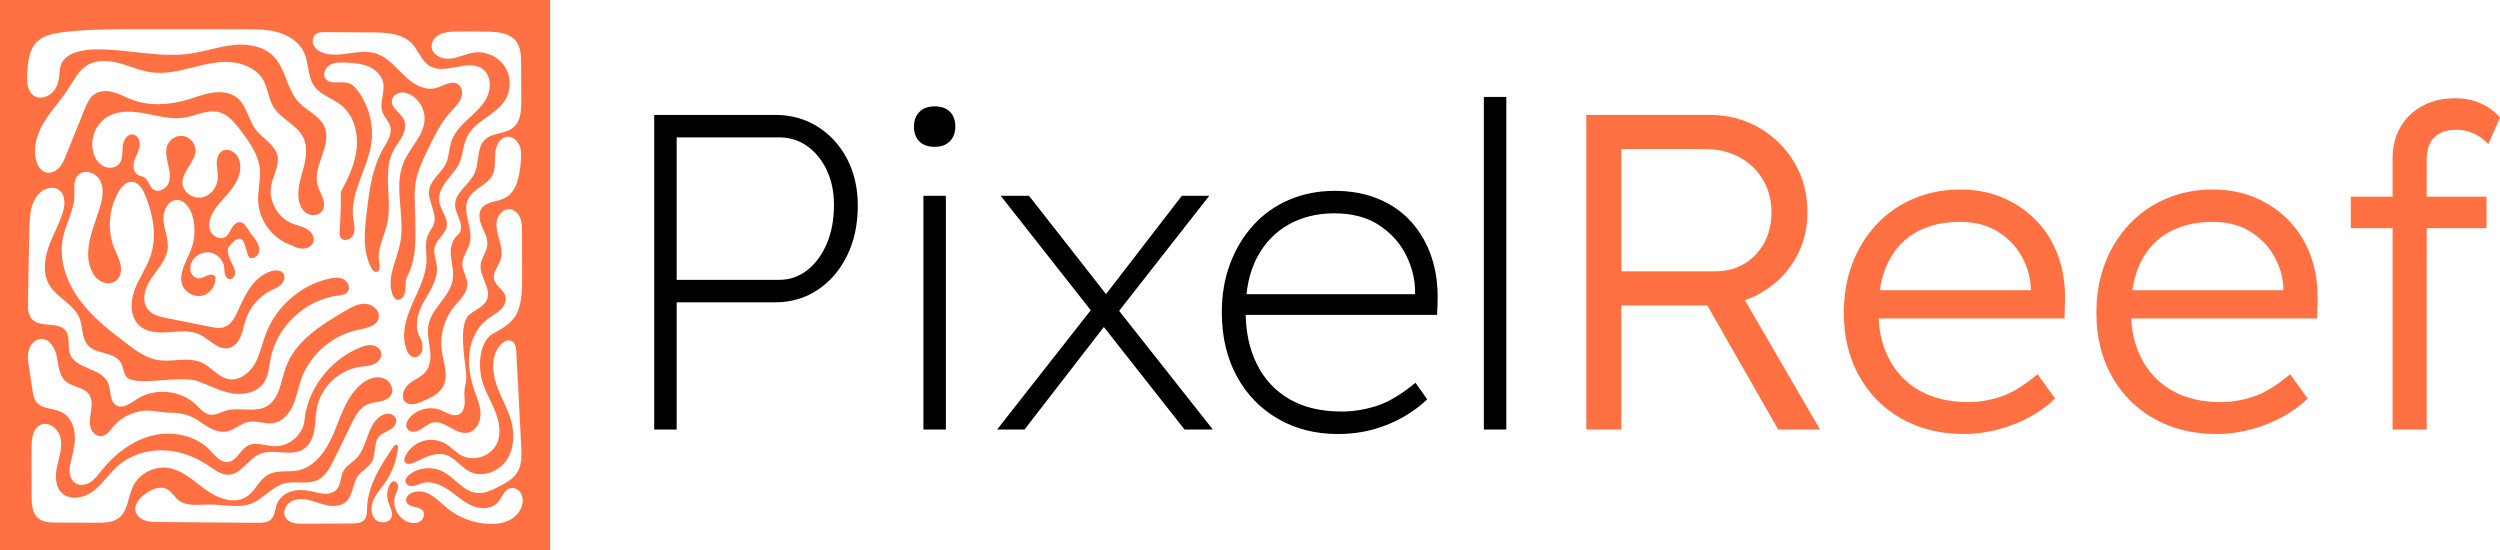 <svg id="b" xmlns="http://www.w3.org/2000/svg" width="7209.09" height="1586.37">
    <defs>
        <style>
            .d{fill:#ff7043}
        </style>
    </defs>
    <g id="c">
        <path class="d" d="M1586.37 1586.37H0V0h1586.37v1586.37ZM620.16 794.1c5.17 23.71-10.09 50.09-33.21 57.44-23.13 7.34-50.81-5.4-60.27-27.75-14.29-33.78 11.21-69.67 24.18-103.97 11.88-31.42 13.16-66.74 3.59-98.93-6.44-21.67-22.25-44.73-44.85-44.21-26.78.61-40.74 33.76-38.08 60.41 2.66 26.65 14.9 52.46 12.11 79.1-3.44 32.83-28.45 58.47-47.03 85.75-18.58 27.28-30.61 66.38-9.18 91.5 12.98 15.22 34.14 20 53.76 23.92 42.41 8.46 84.83 16.92 127.24 25.39 11.41 2.28 23.28 4.55 34.56 1.69 23.69-6 36-31.39 45.72-53.8 19.62-45.24 46.1-94.09 93.2-108.69 12.28-3.8 28.07-3.78 35.24 6.88 6.52 9.7 2.03 23.5-6.36 31.63-8.39 8.13-19.72 12.3-30.15 17.57-33.62 16.98-60.06 47.66-71.88 83.42-5.3 16.03-7.79 32.99-14.41 48.53s-18.67 30.15-35.17 33.74c-30.57 6.65-54.4-25.13-82.53-38.82-27.11-13.19-58.96-9.17-89.03-7s-63.47 1.05-85.74-19.27c-26.85-24.5-26.56-67.6-14.08-101.74 12.48-34.14 34.63-64.18 46.28-98.61 19.35-57.2 7.61-120.79-15.68-176.51-7.33-17.54-19.45-37.13-38.45-37.59-16.17-.39-28.8 13.67-37.11 27.55-29.43 49.15-34.37 112.19-12.95 165.32 6.14 15.22 14.33 29.78 17.68 45.85 3.35 16.07.77 34.71-11.63 45.46-12.06 10.45-30.87 10.56-44.89 2.95s-23.66-21.62-29.35-36.53c-21.99-57.64 9.46-120.02 27-179.17 7.28-24.57 11.91-52.19.15-74.96-11.76-22.77-46.18-34.36-63.78-15.73-14.34 15.18-10.05 39.19-10.54 60.07-.96 41.48-24.27 78.98-32.89 119.56-13.1 61.73 9.21 126.79 46.21 177.91 37 51.12 87.53 90.6 137.86 128.67 26.76 20.24 54.98 40.87 88 46.76 42.91 7.66 89.94-10.36 129.35 8.27 27.08 12.8 46.26 41.44 75.7 46.98 30.45 5.72 60.03-16.52 75.59-43.31 15.56-26.79 21.27-58 32.15-87.01 29.48-78.56 100.11-140.34 181.9-159.08 14.01-3.21 29.37-5.08 42.19 1.41 12.82 6.49 20.59 24.37 11.98 35.88-6.59 8.81-18.96 10.2-29.86 11.66-93.28 12.49-174.45 89.02-192.39 181.41-4.71 24.23-5.9 50.39-20.12 70.56-19.7 27.95-58.94 35.33-92.59 29.22-33.64-6.12-64.24-22.92-96.42-34.48-55.78-20.04-190.99 20.83-209.92-17.62-5.92-12.02-6.61-26.31-13.75-37.66-19.05-30.27-69.17-21.7-93.53-47.89-19.12-20.56-14.48-53.31-24.94-79.36-16.08-40.04-64.44-57.66-86.52-94.73-18.55-31.14-15.29-70.89-3.94-105.31 11.36-34.42 29.99-66.07 41.49-100.43 8.09-24.19 9.93-56.26-11.69-69.81-13.98-8.76-32.98-5.4-46.56 3.97-32.41 22.35-36.32 67.87-37.09 107.24l-4.2 213.17c-.35 17.64.04 37.27 12.23 50.03 24.19 25.31 75.45 4.85 96.59 32.76 13.89 18.33 4.5 45.34 12.45 66.92 16.33 44.35 90.78 39.91 109.71 83.21 9.6 21.96 3.49 53.61 24.46 65.22 18.96 10.49 40.58-6.32 58.75-18.12 52.04-33.79 127.07-26.43 171.55 16.83 11.22 10.91 21.76 24.43 37.09 27.57 16.76 3.44 32.89-6.75 49.34-11.44 37.81-10.78 81.79 7.13 116.05-12.14 37.62-21.16 40.99-72.48 55.69-113.06 27.23-75.14 101.09-121.34 170.02-161.8 18.29-10.74 37.95-21.83 59.14-20.83 21.19 1 42.87 19.86 38.44 40.61-5.09 23.78-35.44 29.56-59.28 34.38-75.05 15.19-140.18 72.27-165.08 144.68-8.43 24.52-12.56 50.53-23.2 74.18-10.65 23.64-29.93 45.64-55.49 49.98-24.5 4.16-49.79-8.54-74.05-3.17-21.04 4.65-37.44 22.12-58.42 27-29.35 6.82-57.76-12.25-82.41-29.58s-53.16-24.46-83.29-24.18c-29.69.28-57.35-10.2-85.79-4.3-28.43 5.89-56.32 18.72-75.17 40.81-11.18 13.1-21.67 30.7-38.88 31.37-15.59.61-28.02-14.43-30.95-29.75-2.93-15.32.93-31 3.09-46.45 2.16-15.45 2.26-32.47-6.88-45.11-15.17-20.99-47.65-20.15-67.05-37.31-19.01-16.82-20.27-45.29-25.13-70.21-4.86-24.91-21.14-53.3-46.47-51.71-16.9 1.06-30.19 16.29-34.6 32.64-4.4 16.35-1.87 33.67.7 50.41 3.3 21.52 6.59 43.04 9.89 64.56 1.9 12.4 4.08 25.46 12.03 35.16 16.52 20.17 48.32 16.39 71.67 27.99 22.21 11.04 35.04 35.82 37.94 60.46 2.91 24.63-2.59 49.42-8.68 73.47-3.21 12.7-6.63 25.61-5.84 38.68.78 13.07 6.55 26.6 17.83 33.25 13.29 7.84 30.85 4.15 43.61-4.53 12.75-8.69 21.92-21.54 31.57-33.59 37.51-46.87 87.61-85.68 145.93-99.88 58.32-14.21 125.08-.59 166.51 42.84 14.66 15.37 30.08 35.82 51.19 33.53 25.12-2.73 35.05-35.25 57.37-47.1 22.67-12.04 50 .39 75.65 1.55 40.66 1.84 80.17-29.88 87.17-69.97 6.75-90.5 71.14-177.28 158.66-213.96 11.62-4.87 24.13-8.98 36.63-7.35 12.5 1.62 24.84 10.5 26.7 22.96 2.05 13.74-9.13 26.46-21.91 31.9-12.78 5.44-27.07 5.67-40.8 7.76-59.83 9.12-111.36 58.55-122.98 117.94-4.13 21.11-3.62 42.89-7.34 64.08-3.72 21.19-12.7 42.89-30.66 54.73-36.14 23.84-87.34-2.98-127 14.37-33.1 14.48-52.2 57.32-88.25 59.55-22.47 1.39-41.9-14.14-60.56-26.74-39.03-26.34-85.21-42.91-132.29-43.6-47.08-.7-94.87 15.14-129.87 46.64-24.62 22.16-42.57 51.33-68.99 71.32-26.42 19.99-67.36 27.85-90.95 4.6-19.16-18.89-18.88-49.82-13.23-76.13 5.65-26.31 15.4-52.93 10.56-79.4-4.84-26.47-32.47-51.22-57.27-40.77-23.38 9.86-26.92 40.95-26.89 66.32.04 46.71.09 93.42.13 140.13.02 22.49 1.32 47.92 18.27 62.69 14.17 12.34 34.73 13.05 53.51 13.12l116.74.45c21.88.08 45.55-.4 62.92-13.71 26.4-20.23 26.21-59.41 40.21-89.58 17.33-37.34 60.59-60.78 101.33-54.9 42.29 6.1 74.93 38.59 109.65 63.49s83.35 42.87 118.66 18.81c24.07-16.4 34.79-48.27 60.17-62.56 25.36-14.27 57.11-6.69 85.67-12.27 52.71-10.31 85.62-62.59 106.04-112.26 20.42-49.68 36.98-104.75 79.09-138.09 16.81-13.31 39.05-22.46 59.66-16.55 20.61 5.92 35.37 31.78 24.17 50.07-13.11 21.39-45.31 16.41-68.29 26.46-22.22 9.72-34.53 33.19-45.15 54.99-16.73 34.32-33.45 68.64-50.18 102.96-11.67 23.94-25.11 49.67-49.37 60.66-28.3 12.82-61.95 1.33-92.15 8.61-31.26 7.54-54.03 33.66-81.29 50.72-41.53 25.98-91.91 9.8-140.89 10.66-35.82.63-68.13 5.77-90.69-17.57-9.12-9.43-16.54-21.13-28.25-27.05-20.49-10.34-45.22 1-63.5 14.87-15.64 11.86-31.06 29.59-26.82 48.76 2.82 12.73 14.05 22.26 26.33 26.66 12.27 4.4 25.6 4.56 38.64 4.67 95.51.8 191.02 1.61 286.53 2.41 13.94.12 29.43-.35 39.46-10.04 11.46-11.07 10.94-29.28 16.73-44.12 6.82-17.5 22.96-30.33 40.83-36.09 17.87-5.76 37.29-5.1 55.7-1.37 13.27 2.69 26.32 6.93 39.84 7.62 13.52.68 28.13-2.85 36.93-13.15 12.06-14.12 9.56-35.72 18.36-52.07 8.28-15.37 25.13-23.81 37.32-36.3 32.99-33.81 30.04-94.85 69.11-121.39 7.64-5.19 16.88-8.66 26.04-7.52 9.17 1.14 17.97 7.71 19.8 16.76 2.42 12.04-7.5 23.12-18.08 29.35-10.58 6.24-22.89 10.25-31.05 19.42-17.18 19.29-8.12 51.13-21.11 73.47-9.09 15.63-27.3 23.71-38.35 38.03-17.47 22.64-14.87 57.76-36.33 76.67-13.8 12.16-34.12 13.92-52.22 10.66-18.1-3.25-35.14-10.8-53-15.17-17.86-4.38-37.79-5.25-53.61 4.12-15.82 9.37-24.74 31.7-14.71 47.11 9.86 15.16 31.08 16.67 49.16 16.58 47.03-.23 94.05-.45 141.08-.68 13.37-.06 28.57-.96 37.07-11.28 7.37-8.95 6.91-21.72 7.25-33.32 1.87-64.72 39.33-122.31 75.48-176.02 2.41-3.58 6.32-7.65 10.27-5.93 3.55 1.55 3.78 6.43 3.34 10.27-4.1 35.85-17.35 70.61-38.16 100.09-11.19 15.86-24.64 30.42-32.45 48.2-7.8 17.77-8.69 40.43 4.22 54.93s41.6 12.92 47.95-5.42c4.9-14.17-4.66-28.73-9.28-42.99-5.1-15.72-4.04-33.35 2.91-48.34 2.56-5.52 6.8-11.27 12.87-11.63 7.71-.46 13.07 8.44 12.57 16.15-.5 7.71-4.76 14.57-7.59 21.76-12.2 30.99 6.78 70.41 38.62 80.18 11.09 3.41 23.97 3.29 33.4-3.47s13.43-21.36 6.29-30.51c-6.43-8.24-18.22-9.18-28.37-11.68-10.15-2.5-21.15-10.28-19.44-20.59 3.53-21.23 35.59-28.18 59-18.88 23.41 9.3 40.67 29.12 60.29 44.93 33.2 26.75 75 42.64 117.58 44.69 21.92 1.06 44.62-1.66 63.83-12.27s34.38-30.14 35.61-52.06c.59-10.46-2.17-21.4-9.1-29.26-6.92-7.87-18.35-12.05-28.35-8.93-17.08 5.33-22.18 26.65-33.97 40.12-17.9 20.46-50.65 20.59-75.56 9.7-24.91-10.89-44.92-30.3-67.38-45.62-22.46-15.32-50.46-26.88-76.49-19.04-8.55 2.57-16.55 7.16-25.4 8.25-8.86 1.09-19.41-2.89-21.57-11.55-2.09-8.4 4.51-16.41 11.36-21.7 26.22-20.26 64.08-24.16 93.89-9.69 36.09 17.52 60.8 59.05 100.74 62.94 22.44 2.19 43.9-8.53 63.9-18.94 19.39-10.09 39.66-20.96 51.51-39.33 14.3-22.16 13.43-50.47 12.06-76.81-4.69-90.42-9.37-180.84-14.06-271.27-.63-12.14-2.65-26.53-13.54-31.93-10.81-5.37-23.81 1.82-31.9 10.78-26.7 29.56-25.12 75.44-12.5 113.22 12.62 37.78 34.44 72.25 44.23 110.86 9.6 37.86 6.21 80.67-17 112.09-23.21 31.41-68.75 47.22-103.65 29.69-25.36-12.73-42.21-40.16-69.37-48.39-30.51-9.24-61.69 8.74-90.61 22.16-9.37 4.35-23.2 6.84-27.69-2.47-2.35-4.87-.54-10.68 1.76-15.57 9.93-21.07 29.17-37.55 51.53-44.1 22.36-6.55 47.45-3.07 67.18 9.32 14.59 9.16 26.09 22.72 41 31.35 34.96 20.23 85.58 4.97 103.53-31.22 15.45-31.16 7.26-68.85-6.37-100.85-13.63-32-32.52-62.36-38.62-96.6-7.91-44.41-.14-103.3 36.53-122.65 29.66-15.65 58.87-33.56 70.47-65.03 11.6-31.47 11.68-65.84 11.61-99.37l-.24-127.21c-.03-13.75-.12-27.86-5.09-40.68-4.98-12.82-16-24.23-29.68-25.54-18.48-1.76-34.25 15.68-37.68 33.92-3.44 18.24 2.08 36.82 7.11 54.69s9.62 36.93 4.41 54.74c-5.98 20.45-24.51 38.83-19.53 59.54 4.64 19.28 27.92 29.53 32.82 48.75 3.65 14.35-4.4 29.38-15.25 39.46-10.85 10.08-24.39 16.73-36.23 25.63-29.93 22.5-47.6 58.87-52.45 96-4.85 37.13 2.14 75.02 14.43 110.39 7.68 22.1 17.55 44.17 17.61 67.57.06 23.4-13.29 49-36.2 53.75-35.98 7.46-68.03-38.33-103.51-28.78-13.22 3.56-23.17 14.21-35.09 20.93-11.92 6.73-29.77 7.97-36.84-3.74-6.06-10.04-.25-23.15 7.5-31.96 21.85-24.81 60.01-33.64 90.53-20.95 16.63 6.91 34.39 19.67 50.75 12.15 15.73-7.23 18.35-28.34 16.88-45.59-3.64-42.71 8.28-36.19 3.9-78.83-4.39-42.64-22.46-138.21 11.2-164.75 17.23-13.58 40.86-21.83 49.28-42.09 13.45-32.35-22.22-66.45-18.07-101.24 2.34-19.61 17.15-36.12 19.13-55.77 1.84-18.26-7.62-35.45-14.86-52.31-7.24-16.86-12.19-37.32-2.27-52.76 13.68-21.3 45.15-19.3 67.68-30.85 34.14-17.52 41.92-61.99 45.64-100.18 1.6-16.44 3.13-33.53-2.47-49.07s-20.54-29.04-36.97-27.32c-21.08 2.2-32.32 26.46-34 47.58-1.69 21.13 1.69 43.62-7.82 62.56-14.71 29.3-54.6 38.88-69.57 68.05-19.63 38.23 14.07 84.77 4.35 126.62-5.15 22.19-22.31 41.5-21.58 64.26.62 19.29 14.21 36.45 14.47 55.75.33 25.44-21.58 44.58-37.68 64.28-29.15 35.68-42.52 83.8-35.95 129.4 4.85 33.66 19.59 69.58 4.25 99.94-11.84 23.43-38 35.28-62.23 45.39-15.06 6.28-33.87 12.1-46.37 1.61-15.63-13.12-6.33-39.71 9.37-52.73 15.71-13.03 36.46-20.12 49.01-36.21 14.01-17.97 14.46-42.93 11.56-65.53-2.9-22.6-8.51-45.49-4.35-67.89 9.21-49.69 63.19-82.43 70.45-132.44 3.23-22.23-3.43-44.56-5.68-66.92-2.25-22.36 2.56-46.55 20.51-61.3 11.59-9.52 9.72-28.09 4.83-42.27-4.89-14.18-12.83-27.76-13.22-42.76-.96-36.72 40.89-58.8 56.13-92.22 14.43-31.65 5.25-74.31 30.87-97.83 21.71-19.94 58.01-15.01 80.75-33.77 21.55-17.78 23.19-49.64 23.09-77.57-.12-35.35-.24-70.71-.37-106.06-.08-23.52-.88-49.12-15.88-67.23-17.87-21.58-49.23-24.86-77.24-25.8-31.49-1.06-63.02-1.21-94.52-.45-15.55.38-31.6 1.09-45.68 7.7-14.08 6.61-25.83 20.65-24.97 36.19 1.34 24.01 30.58 36.91 54.48 34.26 23.91-2.65 45.91-14.93 69.79-17.81 33.64-4.06 68.93 12.62 87.14 41.2 18.21 28.58 18.42 67.61.52 96.38-26.82 43.12-86.24 59.01-109.07 104.37-12.1 24.04-11.76 52.7-22.94 77.18-8.84 19.35-24.25 34.77-37.1 51.73-12.85 16.96-23.66 37.51-20.77 58.59 3.46 25.32 26.11 47.33 21.55 72.47-4.08 22.45-28.41 36.39-34.34 58.42-4.95 18.39 4.07 37.36 5.95 56.31 3.7 37.27-19.95 70.88-38.32 103.52s-27.19 72.49-10.23 101.97c5.95 10.34 8.58 22.92 6.83 34.73-1.76 11.81-11.96 23.26-23.82 21.92-10.68-1.21-17.76-11.64-21.67-21.65-16.44-42.19-2.17-89.82 16.07-131.26 18.25-41.44 40.91-83 41.37-128.28.24-23.86-5.6-48.96 3.95-70.83 4.86-11.14 13.44-20.52 17.24-32.07 10.59-32.15-18.96-65.75-13.37-99.14 4.95-29.56 35.08-47.91 47.97-74.96 9.72-20.4 8.95-44.26 16.38-65.6 9.2-26.42 30.09-46.84 50.65-65.81 20.56-18.98 42.07-38.39 53.23-64.05 11.16-25.66 8.74-59.6-13.36-76.77-41.73-32.43-108.31 17.85-153.63-9.34-23.87-14.32-32.06-44.91-51.28-65.04-27.99-29.31-73.26-31.52-113.79-31.79l-135.03-.9c-10.33-.07-21.67.21-29.47 6.99-9.37 8.14-9.77 23.5-3.27 34.08 6.5 10.58 18.26 16.91 30.22 20.23 47.45 13.13 99.44-14.43 146.51-.01 33.18 10.16 56.55 38.84 81.52 62.93 24.97 24.1 58.72 45.91 92.28 37.11 21.68-5.69 44.8-23.41 63.66-11.29 13.08 8.41 14.83 27.69 8.69 41.98-6.14 14.28-18.04 25.1-28.5 36.61-29.39 32.36-48.74 72.36-67.68 111.75-14.18 29.49-28.52 59.46-34.02 91.71-5.25 30.81-2.21 62.33-1.7 93.58.97 59.16 5.88 123.44-21.57 176-6.75 12.93-6.19 27.61-6.65 42.19-.46 14.58-12.05 32.4-25.6 27-6.09-2.43-9.58-8.82-11.8-14.99-17.3-48.16 13.29-98.93 22.75-149.22 14.46-76.83-20.74-160.55 10.2-232.35 18.3-42.48 58.66-77.19 59.88-123.43.72-27.35-14.24-54.58-37.71-68.64-9.97-5.97-21.82-9.7-33.25-7.59-11.43 2.12-21.98 11.16-23.34 22.7-2.6 22.1 25.19 34.68 34.66 54.82 6.94 14.76 3.15 32.5-4.2 47.06-7.35 14.56-17.98 27.25-25.61 41.67-33.57 63.47-2.49 142.47-18.6 212.43-8.38 36.4-29.65 71.8-22.76 108.51 2.19 11.68 3.08 29.35-8.8 29.74-6.26.21-10.8-5.75-13.78-11.25-25.66-47.35-20.08-104.79-13.8-158.27 7.48-63.7 15.57-129.36 47.35-185.08 11.65-20.42 26.94-42.64 20.67-65.29-4.09-14.78-16.71-25.78-22.11-40.13-10.37-27.51 8.08-58.62 1.54-87.28-4.85-21.24-23.03-37.45-43.23-45.62-20.19-8.17-42.39-9.57-64.15-10.64-15.51-.76-31.94-1.2-45.5 6.37-13.56 7.57-22.15 26.22-13.6 39.18 13.48 20.45 46.45 5.38 69.28 14.26 9.69 3.77 17.02 11.81 23.34 20.07 33.1 43.24 47.81 100.1 39.84 153.97-10.89 73.62-61.68 141.39-52.1 215.19 1.99 15.3 6.51 31.29 1.08 45.73-5.43 14.44-27.15 23.15-36.28 10.71-4.2-5.72-4.01-13.44-3.65-20.52 2.09-40.67 4.18-81.34 3.05-111.55 21.56-40.16 41.54-82.44 45.97-127.8 4.42-45.36-9.3-94.81-45.01-123.14-24.74-19.63-58.52-28.46-76.99-54.07-20.26-28.1-15.52-67.33-30.32-98.65-13.63-28.84-42.79-47.92-73.42-56.85-30.63-8.93-63.03-9.05-94.93-9.1-57.09-.09-114.17-.19-171.26-.28-55.05-.09-110.11-.18-165.16 0-63.59.22-127.35.83-190.45 8.67-27.42 3.41-56.65 9.18-75.86 29.03-21.48 22.19-24.71 55.78-26.82 86.59-1.72 24.98-.96 55.17 20.39 68.25 21.2 12.99 50.57-1.44 62.35-23.33 11.78-21.89 9.62-48.42 13.24-62.1 9.89-37.45 58.84-47.91 97.57-48.8 92.78-2.13 185.69 25.39 277.54 12.1 41.16-5.96 80.92-20.01 122.27-24.53 41.34-4.52 86.96 2.25 116.36 31.67 36.01 36.03 38.39 95.68 73.07 133 23.37 25.15 60.14 38.69 74.14 70.03 23.8 53.27-34.88 113.91-19.34 170.15 3.47 12.57 10.49 23.86 14.84 36.15 4.34 12.29 5.63 26.9-1.82 37.59-10.11 14.5-33.15 15.1-47.28 4.48-14.13-10.62-20.38-29.04-21.42-46.69-1.69-28.84 8.31-56.88 15.49-84.86 7.17-27.99 11.32-58.82-1.25-84.84-18.28-37.84-65.75-53.57-87.01-89.82-13.27-22.63-14.65-50.57-27.11-73.65-18.22-33.74-57.72-51.52-95.97-54.18-38.25-2.66-76.11 7.3-113.31 16.6s-75.56 18.09-113.57 13.05c-31.95-4.23-61.77-18.01-92.88-26.41-31.12-8.41-66.36-10.86-93.77 6.1-24.74 15.31-38.17 43.1-53.95 67.54-21.39 33.13-48.96 62-69.53 95.64-20.57 33.65-33.89 74.74-22.74 112.57 4.29 14.55 13.58 29.22 28.24 33.11 13.48 3.57 28.01-3.21 37.47-13.46 9.46-10.25 14.87-23.49 20.09-36.43 17.71-43.87 35.42-87.74 53.13-131.62 6.69-16.57 14.13-34.11 28.9-44.17 15.93-10.86 37.19-10.53 55.74-5.27 18.55 5.25 35.55 14.85 53.61 21.62 50.98 19.1 108.3 14.69 160.45-.94 23.75-7.12 47-16.51 71.54-19.98 24.55-3.47 51.41-.2 70.54 15.56 27.22 22.42 31.45 62.63 52.71 90.76 20.01 26.47 55.43 43.09 62.77 75.45 6.41 28.29-11.84 55.73-17.59 84.17-9.06 44.78 17.42 94.15 59.73 111.38 14.19 5.77 29.77 8.29 42.93 16.13s23.6 23.73 18.41 38.14c-4.2 11.66-17.37 18.1-29.76 18.29-12.39.18-24.25-4.59-30.89-9.04-54.57-16.96-95.74-70.34-98.27-127.43-1.43-32.26 8.29-64.53 4.39-96.58-4.74-38.99-28.84-72.51-52.15-104.12-17.78-24.11-37.99-49.89-67.16-56.72-32.41-7.59-64.68 10.62-97.53 15.99-36.98 6.05-74.37-4.36-111.17-11.41-36.8-7.06-77.15-10.26-109.68 8.35-35.92 20.56-54.04 67.76-41.1 107.07 5.06 15.38 14.94 29.89 29.53 36.91 14.59 7.03 34.16 4.75 44.33-7.86 10.7-13.26 8.41-32.25 9.87-49.23 1.46-16.98 12.4-37.06 29.31-35 14.59 1.78 21.87 19.73 19.56 34.24-2.31 14.51-10.81 27.24-15.31 41.23-4.5 13.99-3.55 31.98 8.73 40.04 6.4 4.2 14.65 4.82 21 9.09 11.53 7.76 13.33 24.86 24.37 33.3 15.19 11.61 38.84-1.25 45.32-19.23 6.48-17.98 1.45-37.8-2.95-56.4-4.41-18.6-7.93-39.15 1.02-56.04 8.5-16.02 28.27-25.17 45.99-21.26 17.71 3.9 31.81 20.51 32.79 38.62 1.91 35.38-39.69 62.08-37.44 97.43 1.67 26.29 31.02 45.75 56.81 40.4 25.79-5.35 44.48-31.23 45.4-57.55.48-13.95-3.24-27.74-3.23-41.7 0-13.95 5.05-29.41 17.53-35.65 15.6-7.79 35.17 3.18 43.53 18.48 14.77 27.03 3.81 61.33-13.97 86.48-17.78 25.15-41.93 45.61-57.45 72.22-9.27 15.9-15.23 35.38-8.98 52.69 6.25 17.32 28.69 29 44.14 18.98 8.61-5.58 12.75-15.75 17.78-24.69 5.03-8.94 12.98-17.96 23.24-17.8 13.74.21 21.07 15.57 28.44 27.17 6.06 9.54 14.02 17.75 20.07 27.29 6.05 9.54 10.18 21.18 7.32 32.11-2.86 10.93-14.81 19.81-25.5 16.17-16.73-5.7-8.39-97.47-61.62-31.49-8.51 10.55 3.84 38.51 10.14 50.51 4.16 7.93 8.64 16.28 8.23 25.23-.41 8.95-8.01 18.21-16.85 16.79-6.63-1.07-11.16-7.55-12.77-14.07s-1.09-13.36-1.93-20.02c-2.71-21.56-21.28-40.11-42.85-42.79s-44.11 10.75-52.02 30.99c-3.56 9.12-4.26 19.66-.29 28.6 3.97 8.95 13.12 15.81 22.91 15.56 7.58-.2 14.39-4.34 21.33-7.38 6.94-3.04 15.38-4.94 21.82-.93 6.43 4.01 6.88 15.99 2.73-.31Z"/>
        <path d="M1886.48 1238.54v-907.2h348.62c45.78 0 86.61 11.23 122.47 33.7 35.84 22.47 64.14 53.34 84.89 92.66 20.73 39.31 31.11 84.47 31.11 135.44 0 54.44-10.38 102.59-31.11 144.5-20.75 41.91-49.05 74.75-84.89 98.5-35.86 23.77-76.69 35.64-122.47 35.64h-283.83v366.77h-64.8Zm64.79-431.56h295.48c30.23 0 57.23-9.28 81-27.86 23.75-18.58 42.55-44.06 56.38-76.47s20.75-69.77 20.75-112.11c0-37.16-6.92-70.42-20.75-99.8s-32.62-52.48-56.38-69.33c-23.77-16.84-50.77-25.28-81-25.28h-295.48v410.84ZM2695.17 423.35c-19.02 0-33.7-5.17-44.06-15.55-10.38-10.36-15.55-24.61-15.55-42.77s5.17-31.31 15.55-42.12c10.36-10.8 25.05-16.2 44.06-16.2s33.69 5.19 44.06 15.56 15.56 24.62 15.56 42.77-5.19 31.33-15.56 42.12-25.06 16.19-44.06 16.19Zm-32.4 815.19V564.62h64.8v673.92h-64.8ZM2875.3 1238.54l283.83-361.58 38.88 46.66-243.64 314.92h-79.06Zm540.44 0L3166.9 922.32l-3.88-5.19-277.34-352.52h81.64l243.64 311.05 3.89 5.17 282.53 357.7h-81.64Zm-195.71-333.08-38.88-46.66 226.8-294.19h79.06l-266.98 340.84ZM3857.66 1251.49c-64.81 0-122.48-14.69-173.02-44.06-50.55-29.38-90.08-70.41-118.59-123.11s-42.77-114.05-42.77-184.03c0-50.97 7.98-97.62 23.97-139.97s38.23-79.28 66.75-110.81c28.5-31.53 62.84-55.94 103.03-73.22 40.17-17.28 84.02-25.92 131.55-25.92s88.77 7.78 126.36 23.33c37.58 15.56 69.33 37.81 95.25 66.75s45.36 63.06 58.33 102.38c12.95 39.31 18.56 82.73 16.84 130.25l-1.3 34.98h-572.83v-59.61h537.84l-28.52 23.33v-31.11c0-34.56-8.44-69.11-25.28-103.67s-42.55-63.5-77.11-86.83-78.19-35-130.89-35c-49.25 0-93.11 10.81-131.55 32.41-38.45 21.59-68.69 53.14-90.72 94.61s-33.05 92.88-33.05 154.22 10.8 109.95 32.39 153.58 52.92 77.33 93.97 101.08c41.03 23.77 91.36 35.64 150.98 35.64 31.97 0 64.8-5.17 98.5-15.55 33.69-10.36 71.7-32.83 114.05-67.39l33.7 47.95c-19.02 18.16-41.48 34.78-67.41 49.91s-54.86 27.22-86.83 36.28c-31.97 9.05-66.53 13.59-103.67 13.59ZM4278.85 1238.54V279.49h64.8v959.05h-64.8Z"/>
        <path class="d" d="M4574.33 1238.54v-907.2h355.11c52.69 0 100.42 12.31 143.2 36.94 42.77 24.62 76.67 58.11 101.73 100.45s37.59 90.28 37.59 143.84c0 50.12-12.11 95.48-36.3 136.09s-57.03 72.8-98.5 96.55-88.12 35.62-139.95 35.62h-261.8v357.7h-101.09Zm101.09-456.19h270.86c31.97 0 60.05-7.34 84.23-22.03s43.2-34.77 57.03-60.27c13.81-25.48 20.73-54.64 20.73-87.48 0-35.42-8.22-66.95-24.62-94.61-16.42-27.64-39.11-49.23-68.05-64.8-28.94-15.55-61.98-23.33-99.14-23.33h-241.05v352.52Zm452.3 456.19-228.09-399.17 97.2-33.69 251.42 432.86h-120.53ZM5662.97 1251.49c-67.41 0-127.23-14.69-179.5-44.06-52.28-29.38-93.09-70.41-122.47-123.11s-44.06-113.19-44.06-181.44c0-52.7 8.2-100.44 24.62-143.22 16.41-42.77 39.52-80.12 69.33-112.09s65.45-56.8 106.92-74.52 86.41-26.58 134.78-26.58c45.8 0 87.48 8.22 125.08 24.62 37.58 16.42 69.97 39.11 97.19 68.05s47.73 63.28 61.56 103.03c13.81 39.75 19.86 83.38 18.14 130.89l-1.3 45.36h-563.75l-14.27-81.66h504.16l-23.33 22.03V827.7c-1.73-31.09-10.81-61.12-27.22-90.06-16.42-28.94-39.53-52.48-69.34-70.64-29.81-18.14-65.45-27.22-106.92-27.22-48.38 0-90.28 9.72-125.7 29.16-35.44 19.44-62.66 48.17-81.66 86.19s-28.5 85.11-28.5 141.27 10.36 100 31.09 139.31 50.33 69.78 88.78 91.38c38.44 21.59 84.88 32.39 139.31 32.39 31.97 0 63.72-5.39 95.25-16.19s66.31-32.19 104.34-64.16l50.55 69.98c-19.88 19.88-43.64 37.38-71.28 52.5-27.66 15.12-57.89 27.22-90.72 36.28-32.84 9.05-66.53 13.59-101.09 13.59ZM6391.32 1251.49c-67.41 0-127.23-14.69-179.5-44.06-52.28-29.38-93.09-70.41-122.47-123.11s-44.06-113.19-44.06-181.44c0-52.7 8.2-100.44 24.62-143.22 16.41-42.77 39.52-80.12 69.33-112.09s65.45-56.8 106.92-74.52 86.41-26.58 134.78-26.58c45.8 0 87.48 8.22 125.08 24.62 37.58 16.42 69.97 39.11 97.19 68.05s47.73 63.28 61.56 103.03c13.81 39.75 19.86 83.38 18.14 130.89l-1.3 45.36h-563.75l-14.27-81.66h504.16l-23.33 22.03V827.7c-1.73-31.09-10.81-61.12-27.22-90.06-16.42-28.94-39.53-52.48-69.34-70.64-29.81-18.14-65.45-27.22-106.92-27.22-48.38 0-90.28 9.72-125.7 29.16-35.44 19.44-62.66 48.17-81.66 86.19s-28.5 85.11-28.5 141.27 10.36 100 31.09 139.31 50.33 69.78 88.78 91.38c38.44 21.59 84.88 32.39 139.31 32.39 31.97 0 63.72-5.39 95.25-16.19s66.31-32.19 104.34-64.16l50.55 69.98c-19.88 19.88-43.64 37.38-71.28 52.5-27.66 15.12-57.89 27.22-90.72 36.28-32.84 9.05-66.53 13.59-101.09 13.59ZM6778.82 657.93v-90.72h391.39v90.72h-391.39Zm120.53 580.61V457.06c0-33.69 7.34-63.5 22.03-89.42s35.62-46.44 62.84-61.56 58.97-22.69 95.27-22.69c27.64 0 52.48 4.97 74.52 14.91s40.39 23.55 55.08 40.83l-33.69 76.47c-13.83-14.69-28.73-25.27-44.72-31.75s-31.31-9.73-46-9.73c-19.02 0-35 3.25-47.97 9.73s-22.69 15.98-29.16 28.52c-6.48 12.53-9.72 27.42-9.72 44.7v781.48h-98.48Z"/>
    </g>
</svg>
